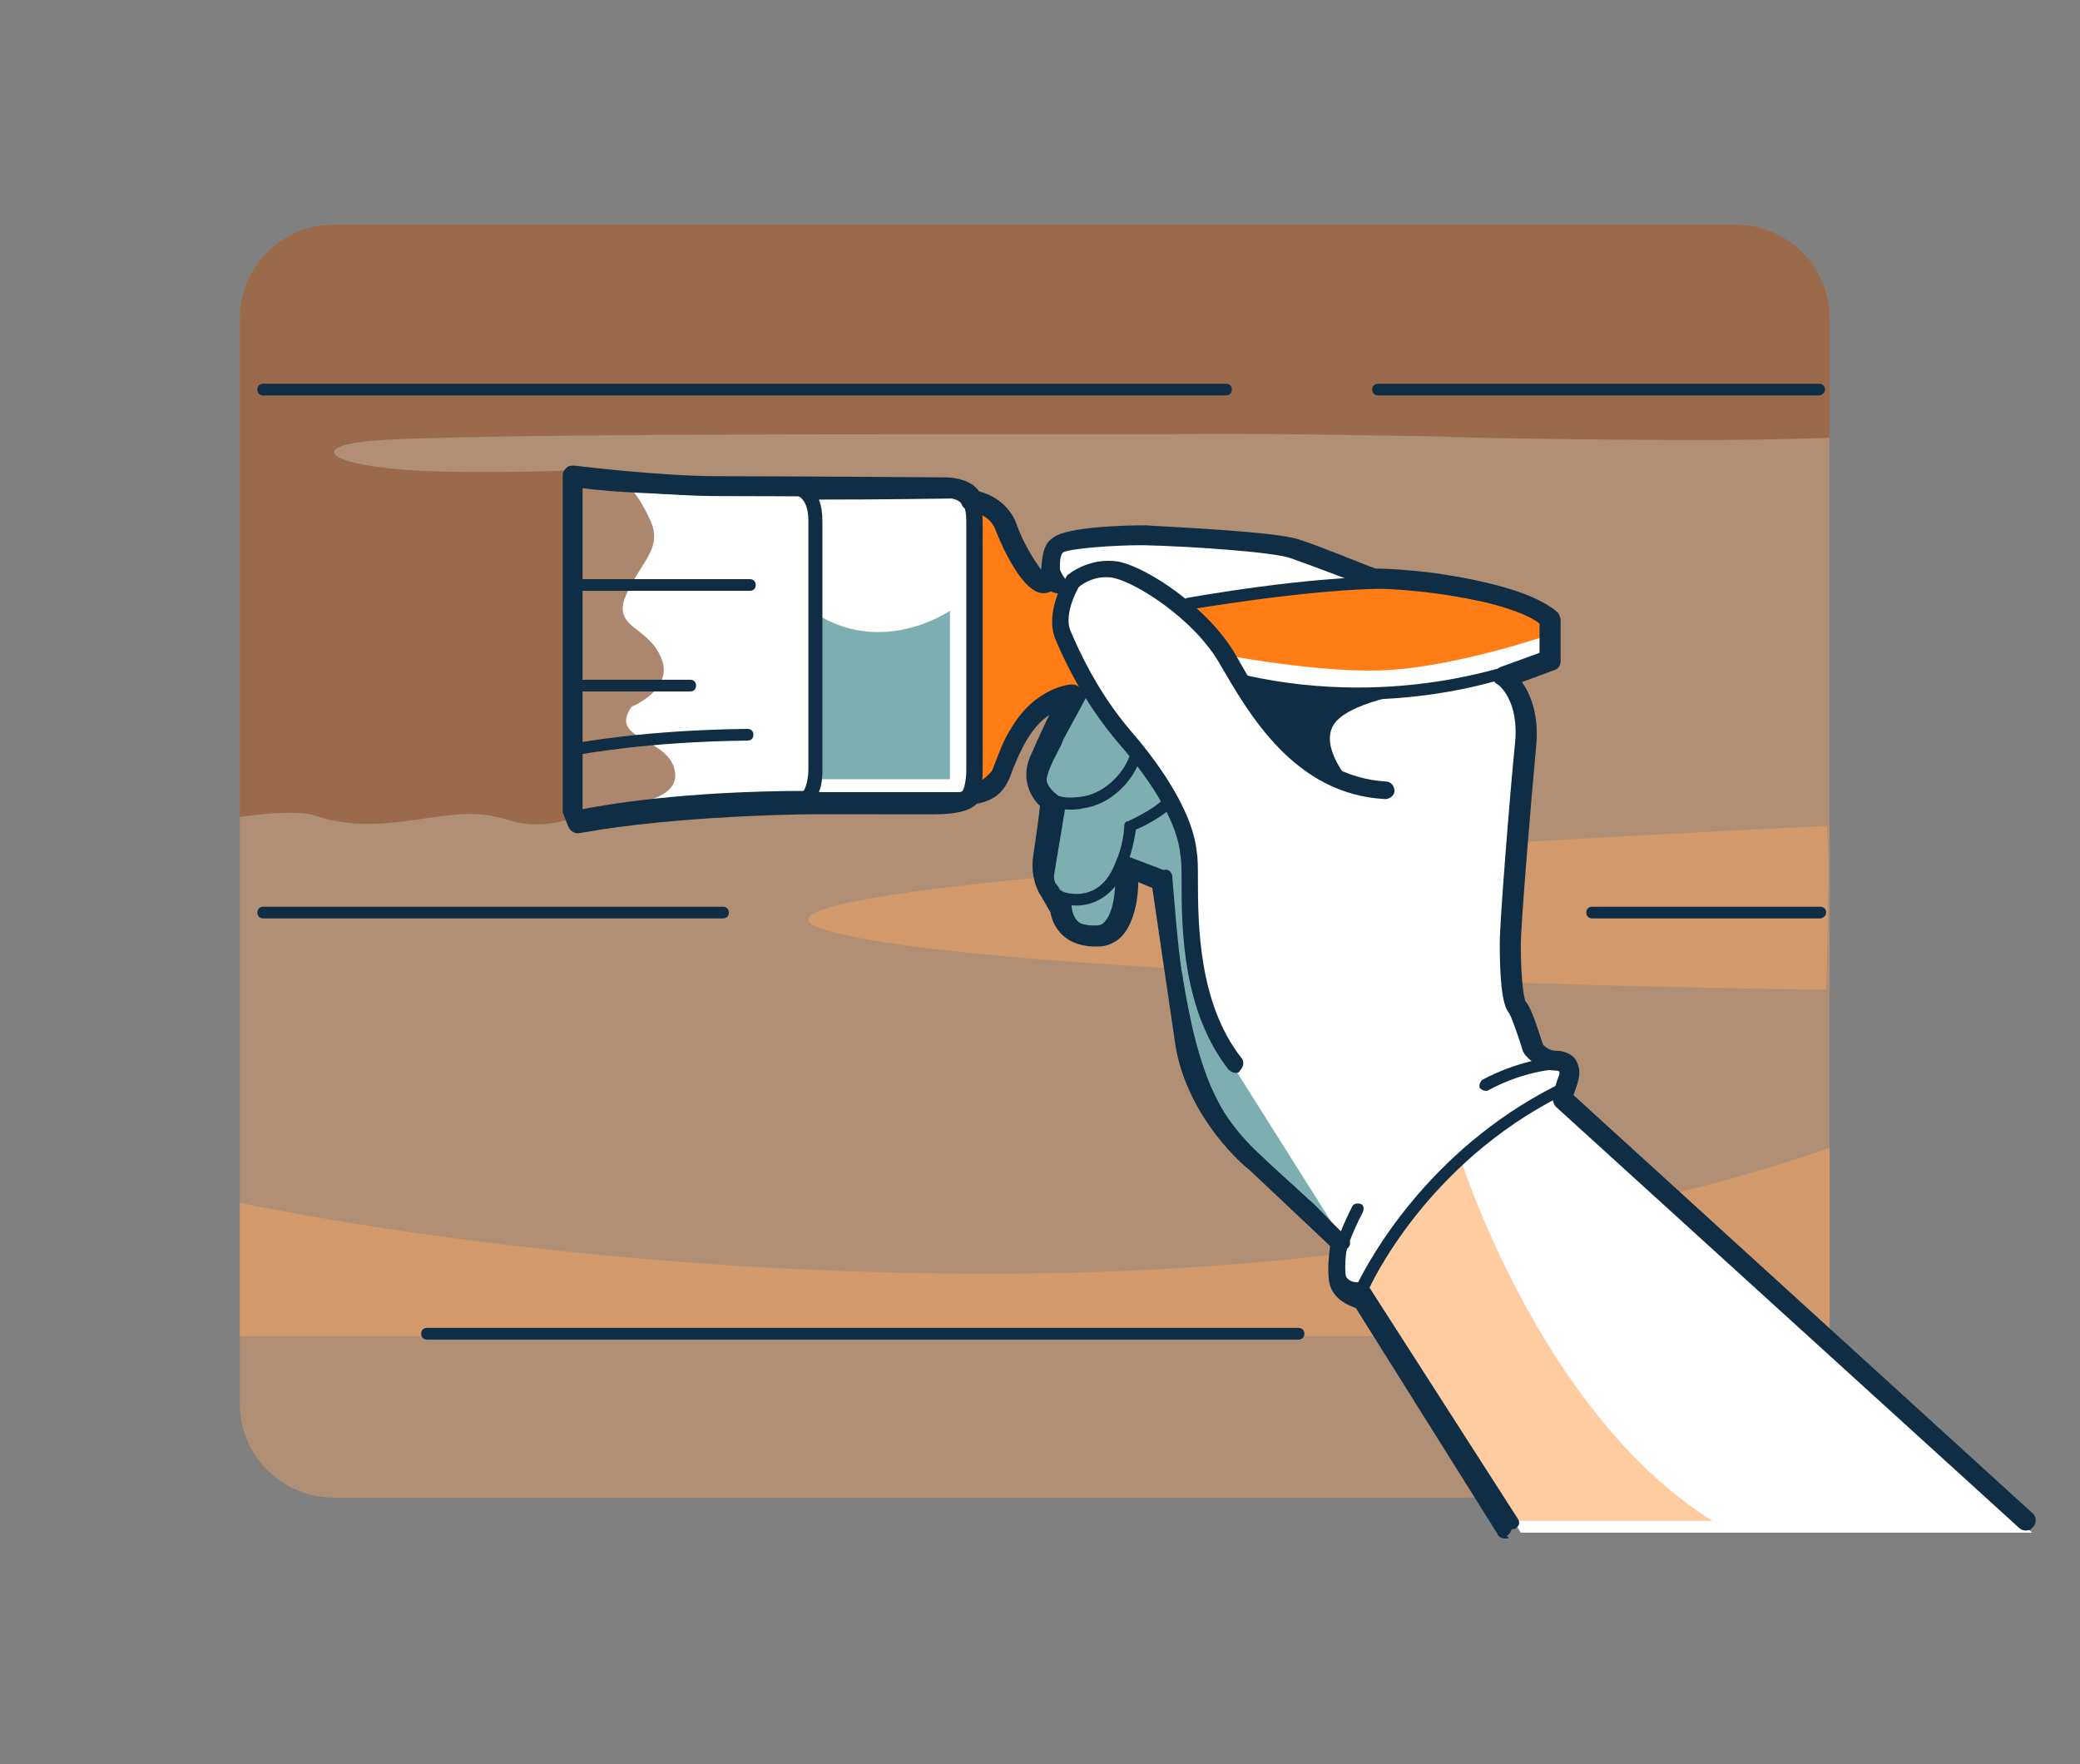 <svg xmlns="http://www.w3.org/2000/svg" xmlns:xlink="http://www.w3.org/1999/xlink" id="Layer_1" x="0px" y="0px" viewBox="0 0 177.8 150.8" style="enable-background:new 0 0 177.8 150.8;" xml:space="preserve"><rect x="0" y="0" width="177.8" height="150.8" fill="#808080" stroke="none"/><style type="text/css">	.st0{opacity:0.6;fill:#D2996C;}	.st1{fill:#D2996C;}	.st2{opacity:0.6;clip-path:url(#SVGID_2_);fill:#8A532F;}	.st3{fill:#FFFFFF;}	.st4{opacity:0.4;fill:#FF7D14;}	.st5{opacity:0.9;fill:#6FA7A8;}	.st6{fill:#FF7D14;}	.st7{fill:#0F2E46;}	.st8{opacity:0.7;fill:#8A532F;}</style><g>	<path class="st0" d="M148.4,128H28.5c-4.4,0-8-3.6-8-8V27.2c0-4.4,3.6-8,8-8h119.9c4.4,0,8,3.6,8,8V120  C156.3,124.4,152.8,128,148.4,128z"></path>	<path class="st1" d="M156.1,70.6c0,0-99,4.5-85.8,8.8s85.8,5.2,85.8,5.2S156.5,71,156.1,70.6z"></path>	<path class="st1" d="M20.5,102.8v11.4h135.9V98.1c0,0-26.4,9.9-65.7,10.7C51.4,109.6,20.5,102.8,20.5,102.8z"></path>	<g>		<defs>			<path id="SVGID_1_" d="M148.4,128H28.5c-4.4,0-8-3.6-8-8V27.2c0-4.4,3.6-8,8-8h119.9c4.4,0,8,3.6,8,8V120    C156.3,124.4,152.8,128,148.4,128z"></path>		</defs>		<clipPath id="SVGID_2_">			<use xlink:href="#SVGID_1_" style="overflow:visible;"></use>		</clipPath>		<path class="st2" d="M49.1,69.9c0,0-2.9,1.1-5.6,0.2c-2.7-0.8-4.1-0.6-8.2,0s-6.3,0.3-8.4-0.4c-2.1-0.7-8.2,0.4-8.2,0.4V15.9   h145.4l1.6,20.7c0,0-3.8,1-20,1c-15.8,0-23.1-0.3-23.1-0.3s-15.8-0.3-21.5-0.2c-3,0.1-55.6-0.2-68.3,0.5c-5.5,0.3-5.6,1.6-0.6,2.3   c5.6,0.8,16.5,0.3,16.5,0.3l18.6,9.9L49.1,69.9z"></path>	</g>	<polygon class="st3" points="115.7,108.4 130,131 173.7,131 132.5,92.6 118.5,96.7  "></polygon>	<path class="st4" d="M124.7,98.6c0,0,6.8,22.1,21.7,31.4h-18.6l-13.2-20.3L124.7,98.6z"></path>	<path class="st3" d="M92.4,51.3c0,0-2.5-1.9-2.4-3.2c0.1-1.3,1.3-2.1,3.1-2.3s9,0.1,9,0.1s9.5,1,11,1.6s5.8,3,5.8,3l6.6,3.8  c0,0,4.3,4.4,4.9,7.4c0.6,3,0.1,8.1,0.1,8.1s-1.1,8.3-0.9,10.8c0.1,2.6,0.6,5.4,0.6,5.4l1.7,4.7c0,0,2.2-0.3,2.4,0.3  c0.3,0.6-0.6,1.8-1,2.1c-0.4,0.3-3.8,1.8-8.7,6.1c-4.9,4.4-8.2,10.5-8.2,10.5s-1.3,0.2-1.6-0.3c-0.3-0.5,0.4-3.4,0.4-3.4l-4.3-4.3  c0,0-6.5-4.7-8-8.7c-1.5-3.9-3-15.3-3-15.3l0.1-2.8l-3.4-1c0,0,0.1,3.5-0.6,4.2c-0.7,0.8-1.7,1.5-3.4,0.9c-1.7-0.7-1.6-2.8-1.6-2.8  s-1.6-1.2-1.2-2.4s0.8-5.6,0.8-5.6s-1.5-0.7-1.5-1.5c0-0.8,2.9-6,2.9-6l0.7-2.3L92.4,51.3z"></path>	<path class="st5" d="M91.8,59.4c0,0-2.9,5.8-2.7,7.1c0.2,1.3,1.1,2.6,0.8,3.8c-0.3,1.3-0.3,6.6,1.1,8.4s2.9,1.5,4,0.4  c1.1-1.1,1.4-4.6,2.7-4.3s1.5,1,1.9,3.1c0.5,2,1.5,13.4,4.4,17.4s10.6,10.4,10.6,10.4L104.7,90c0,0-2.9-7.3-2.9-11.3  c0-4-1.1-10.7-5.1-15.3C92.7,58.8,92.5,58.3,91.8,59.4z"></path>	<path class="st6" d="M83.2,43c0,0,0.9-0.1,2.1,1.3s2.3,4.8,4.2,5.7s3.8,1.1,3.8,1.1l1.9,7.4c0,0-3.8,0.5-5.5,1.6s-1.8,1.5-2.4,2.8  s-1.2,3.2-2.2,3.7s-1.9,0.8-1.9,0.8L83.2,43z"></path>	<path class="st3" d="M98.8,52.1c0,0,10.9-2.1,17.6-2.2c6.7,0,11.8,1.4,11.8,1.4l4.4,1.6v3.1c0,0-8.4,3-14.8,3.1  c-6.3,0.2-15-1.5-15-1.5L98.8,52.1z"></path>	<path class="st6" d="M98.8,52.1c0,0,10.9-2.1,17.6-2.2c6.7,0,11.8,1.4,11.8,1.4l4.4,1.6v1.3c0,0-8.3,2.9-14.6,3.1  c-6.3,0.2-15.3-1.7-15.3-1.7L98.8,52.1z"></path>	<path class="st3" d="M91.5,50.1c0,0-1.3,2.6-0.8,4.2s3.7,7.1,4.6,8c1,0.8,4.5,5.5,5.3,7.5s1.2,5.7,1.1,8.2s1.2,7.7,1.4,8.3  s2.7,4.6,2.7,4.6l11.5-23.2c0,0-4.5-0.9-8.1-5c-3.7-4.1-5.2-8.3-7.5-10.1c-2.3-1.8-5-3.7-7.2-3.8S91.5,50.1,91.5,50.1z"></path>	<path class="st7" d="M104.8,33.8H22.5c-0.3,0-0.5-0.2-0.5-0.5s0.2-0.5,0.5-0.5h82.3c0.3,0,0.5,0.2,0.5,0.5S105.1,33.8,104.8,33.8z"></path>	<path class="st7" d="M111,114.5H36.5c-0.3,0-0.5-0.2-0.5-0.5s0.2-0.5,0.5-0.5H111c0.3,0,0.5,0.2,0.5,0.5S111.3,114.5,111,114.5z"></path>	<path class="st7" d="M61.8,78.5H22.5c-0.3,0-0.5-0.2-0.5-0.5s0.2-0.5,0.5-0.5h39.3c0.3,0,0.5,0.2,0.5,0.5S62.1,78.5,61.8,78.5z"></path>	<path class="st7" d="M155.6,78.5h-19.5c-0.3,0-0.5-0.2-0.5-0.5s0.2-0.5,0.5-0.5h19.5c0.3,0,0.5,0.2,0.5,0.5S155.8,78.5,155.6,78.5z  "></path>	<path class="st7" d="M155.5,33.8h-37.7c-0.3,0-0.5-0.2-0.5-0.5s0.2-0.5,0.5-0.5h37.7c0.3,0,0.5,0.2,0.5,0.5S155.7,33.8,155.5,33.8z  "></path>	<path class="st7" d="M105.6,91.7c-0.2,0-0.4-0.1-0.6-0.3c-3.9-5-4-11.9-4-16.1c0-0.9,0-1.7-0.1-2.2c-0.2-2.5-2.1-5.9-5.3-9.6  c-3.1-3.6-4.8-7.5-5.4-8.9c-0.9-2.3,0.8-5.1,0.9-5.2c0-0.1,0.1-0.1,0.1-0.2c0.1-0.1,1.9-1.6,4.4-1.2c2.5,0.5,7.8,4,10.1,8.1  c2.2,3.9,5.9,10.3,12.8,10.7c0.4,0,0.7,0.4,0.7,0.8c0,0.4-0.4,0.7-0.8,0.7c-7.8-0.4-11.7-7.4-14.1-11.5c-2.2-3.9-7.2-7-9.1-7.4  c-1.5-0.3-2.7,0.5-3,0.8c-0.4,0.7-1.2,2.5-0.7,3.7c0.6,1.4,2.2,5.1,5.1,8.5c2,2.3,5.3,6.6,5.7,10.4c0.1,0.6,0.1,1.4,0.1,2.4  c0,4,0.1,10.6,3.7,15.2c0.3,0.3,0.2,0.8-0.1,1.1C105.9,91.7,105.8,91.7,105.6,91.7z"></path>	<path class="st7" d="M116,59.8c-3,0-6.3-0.3-9.8-1.1c-0.3-0.1-0.4-0.3-0.4-0.6c0.1-0.3,0.3-0.4,0.6-0.4c13.4,3,24-1.2,25.8-2v-2.4  c-1.3-0.6-6.9-3-13.1-3c-7.1,0-17.3,1.8-17.4,1.8c-0.3,0.1-0.5-0.1-0.6-0.4c0-0.3,0.1-0.5,0.4-0.6c0.1,0,10.3-1.9,17.6-1.8  c7.3,0,13.6,3.1,13.8,3.2c0.2,0.1,0.3,0.3,0.3,0.4v3c0,0.2-0.1,0.4-0.3,0.4C132.8,56.5,126,59.8,116,59.8z"></path>	<path class="st7" d="M90.8,50.8C90.8,50.8,90.8,50.8,90.8,50.8c-0.2,0-2.6-0.4-3.9-2.5c-0.3-0.5-0.5-1-0.8-1.5  c-0.8-1.6-1.5-3.1-3.2-3.6c-0.3-0.1-0.4-0.4-0.3-0.6c0.1-0.3,0.4-0.4,0.6-0.3c2.1,0.6,3,2.5,3.8,4.1c0.2,0.5,0.5,0.9,0.7,1.4  c1,1.7,3,2,3.1,2c0.3,0,0.5,0.3,0.4,0.6C91.3,50.7,91.1,50.8,90.8,50.8z"></path>	<path class="st7" d="M83.2,68.1c-0.2,0-0.4-0.1-0.5-0.4c-0.1-0.3,0.1-0.5,0.3-0.6c1.7-0.5,2.4-2,3.2-3.6c0.2-0.5,0.5-1,0.8-1.4  c1.2-2.1,4-3,4.2-3.1l1.6-0.5c0.3-0.1,0.5,0.1,0.6,0.3c0.1,0.3-0.1,0.5-0.3,0.6l-1.6,0.5c0,0-2.6,0.9-3.6,2.6  c-0.3,0.4-0.5,0.9-0.7,1.4c-0.8,1.6-1.7,3.5-3.8,4.1C83.3,68,83.2,68.1,83.2,68.1z"></path>	<path class="st3" d="M72.3,41.8c0,0-17.7,0.2-23.2-0.6v10.3v18.4c0,0,10.5-1.8,23.3-1.7L72.3,41.8z"></path>	<path class="st8" d="M51.2,69c0,0,7,0,6.5-3c-0.4-3-5.8-2.7-3.7-5.6c0,0,3.7-1.5,2.5-4.2c-1.1-2.7-4.2-2.5-3-5.3s3.2-4,2.1-6.4  c-1.1-2.4-1.8-2.8-1.8-2.8L50,41.4c0,0-0.8,0.2-0.8,1.1c0,0.8-0.1,25.6-0.1,25.6S48.1,70.1,51.2,69z"></path>	<path class="st3" d="M68.7,68.4c1-0.2,1-2.6,1-2.6s0-19.3,0-21.3s-1-2.6-1-2.6c-0.2,0.2,13.6,0,13.6,0s1,0.6,1,2.6s0,21.3,0,21.3  s0,2.4-1,2.6H68.7z"></path>	<path class="st5" d="M69.8,52.5v14.1h11.4V52.2C81.2,52.2,75.6,56.1,69.8,52.5z"></path>	<path class="st7" d="M82.3,69H68.7c-0.3,0-0.6-0.3-0.6-0.6c0-0.3,0.2-0.6,0.5-0.7c0.2-0.1,0.5-1,0.5-1.9V44.5c0-1.6-0.7-2-0.7-2  l0,0c-0.2-0.1-0.2-0.2-0.3-0.3c-0.1-0.2,0-0.5,0.1-0.7c0.2-0.2,0.4-0.2,0.7-0.2c0.9,0.1,8.6,0,13.4,0c0.1,0,0.2,0,0.3,0.1  c0.1,0.1,1.4,0.8,1.4,3.2v21.3c0,0.7-0.1,3-1.5,3.2C82.4,69,82.3,69,82.3,69z M70,67.7h12.2c0.2-0.1,0.4-1,0.4-1.9V44.5  c0-1.2-0.4-1.7-0.6-1.9c-6.8,0.1-10.3,0.1-12,0.1c0.2,0.5,0.3,1.1,0.3,1.9v21.3C70.3,66.1,70.3,67,70,67.7z"></path>	<path class="st7" d="M118.3,50.2c-0.1,0-0.1,0-0.2,0l-6-2.5c-0.8-0.1-9.2-1.4-11.7-1.3c-0.8,0-1.8,0-2.9,0c-2.4,0-5.3-0.1-6.4,0.6  c-0.3,0.2-0.5,0.4-0.6,0.7c-0.2,0.8,0.5,1.7,0.5,1.7c0.2,0.2,0.1,0.5-0.1,0.7c-0.2,0.2-0.5,0.1-0.7-0.1c0-0.1-0.9-1.3-0.6-2.5  c0.1-0.6,0.5-1,1-1.4c1.3-0.8,4.2-0.8,7-0.7c1.1,0,2,0,2.8,0c2.7-0.1,11.6,1.3,12,1.3c0,0,0.1,0,0.1,0l6.1,2.5  c0.3,0.1,0.4,0.4,0.3,0.7C118.6,50.1,118.4,50.2,118.3,50.2z"></path>	<path class="st7" d="M91.5,69.2c-1.5,0-2.4-0.5-2.9-1.7c-0.5-1,0.3-2.6,1.2-4.3l0.2-0.4c0.5-1,2-3.8,2-3.8l0.9,0.5  c0,0-1.5,2.8-2,3.7l-0.2,0.5c-0.4,0.8-1.5,2.7-1.2,3.4c0.3,0.6,0.8,1.3,2.9,1c1.8-0.2,3.6-1.8,4.2-3.6c0.1-0.3,0.4-0.4,0.6-0.3  c0.3,0.1,0.4,0.4,0.3,0.6c-0.6,1.9-2.5,4-5,4.3C92.2,69.2,91.8,69.2,91.5,69.2z"></path>	<path class="st7" d="M92,77.4c-0.4,0-0.8-0.1-1.1-0.1c-1.6-0.4-1.9-1.9-1.8-2.7l0.9-5.4c0-0.3,0.3-0.5,0.6-0.4  c0.3,0,0.5,0.3,0.4,0.6l-0.9,5.4c0,0.1-0.1,1.2,1,1.5c1.7,0.4,3.2-0.3,4-2c1-2,1-3.7,1-3.7c0-0.2,0.1-0.4,0.3-0.4  c1.1-0.5,2.7-1.4,3-1.9c0.2-0.2,0.5-0.3,0.7-0.1c0.2,0.2,0.3,0.5,0.1,0.7c-0.5,0.7-2.3,1.7-3.1,2C97,71.5,96.8,73,96,74.7  C95,76.7,93.4,77.4,92,77.4z"></path>	<path class="st7" d="M114.7,106.7c-0.1,0-0.3-0.1-0.4-0.2c0,0-0.6-0.8-2.9-3c-0.6-0.6-1.3-1.3-2.1-1.9c-2.2-2-4.8-4.2-6.3-7.1  c-1.7-3.4-2.5-7.9-2.9-10.3c-0.1-0.4-0.1-0.8-0.2-1.1c-0.3-1.6-0.7-6-0.8-7.7c-0.8,0.1-1.6-0.2-2.2-0.4v2c0,0.9-0.4,1.9-1.2,2.5  c-0.8,0.7-1.9,0.9-2.9,0.7c-1.8-0.4-2.2-2.1-2.2-2.9c0-0.3,0.2-0.5,0.5-0.5c0.3,0,0.5,0.2,0.5,0.5c0,0.2,0,1.6,1.4,1.9  c0.7,0.1,1.5,0,2.1-0.5c0.5-0.4,0.9-1.1,0.9-1.7v-2.8c0-0.2,0.1-0.3,0.3-0.4c0.2-0.1,0.4-0.1,0.5,0c0.4,0.3,1.9,1,2.6,0.6  c0.2-0.1,0.3-0.1,0.5,0c0.2,0.1,0.2,0.2,0.3,0.4c0,0.1,0.5,6.4,0.8,8.2c0.1,0.3,0.1,0.7,0.2,1.1c0.4,2.4,1.2,6.8,2.9,10  c1.4,2.8,3.9,4.9,6,6.8c0.8,0.7,1.5,1.4,2.2,2c2.3,2.3,2.9,3.1,3,3.1c0.2,0.2,0.1,0.5-0.1,0.7C114.9,106.7,114.8,106.7,114.7,106.7  z"></path>	<path class="st7" d="M131.6,91.3c-0.2,0-0.4-0.1-0.5-0.3c-0.1-0.2-2.4-5.8-2.4-9.2c0-1.4,0.2-4.2,0.5-7.5c0.4-4.5,0.8-9.6,0.7-11.7  c-0.3-3.3-1.9-4.2-2-4.2c-0.2-0.1-0.3-0.4-0.2-0.7c0.1-0.2,0.4-0.4,0.7-0.2c0.1,0,2.2,1.1,2.5,5c0.2,2.2-0.3,7.3-0.7,11.9  c-0.3,3.1-0.5,6.1-0.5,7.4c0,3.2,2.3,8.8,2.3,8.8c0.1,0.3,0,0.5-0.3,0.7C131.8,91.3,131.7,91.3,131.6,91.3z"></path>	<path class="st7" d="M116,110.6c-0.6,0-1.5-0.3-2-1.4c-0.7-1.6,1.2-5.3,1.6-6.1c0.1-0.2,0.4-0.3,0.7-0.2s0.3,0.4,0.2,0.7  c-0.8,1.5-2,4.3-1.6,5.2c0.3,0.8,0.9,0.8,1.2,0.8c0.8-1.6,5.8-11.2,16.9-16.8c0.4-0.5,0.8-1.1,0.7-1.3c-0.4-0.3-3.6,0.1-6.5,1.7  c-0.2,0.1-0.5,0-0.7-0.2c-0.1-0.2,0-0.5,0.2-0.7c2.8-1.5,6.1-2.2,7.3-1.8c0.3,0.1,0.5,0.3,0.6,0.5c0.5,1-0.7,2.3-0.9,2.5  c0,0-0.1,0.1-0.1,0.1c-11.8,5.9-16.5,16.4-16.6,16.6c-0.1,0.1-0.2,0.2-0.3,0.3C116.4,110.6,116.2,110.6,116,110.6z"></path>	<path class="st7" d="M129.3,130.7c-0.2,0-0.3-0.1-0.4-0.2L116,110.3c-0.1-0.2-0.1-0.5,0.2-0.7c0.2-0.1,0.5-0.1,0.7,0.2l12.9,20.1  c0.1,0.2,0.1,0.5-0.2,0.7C129.5,130.7,129.4,130.7,129.3,130.7z"></path>	<path class="st7" d="M173.2,130.8c-0.1,0-0.2,0-0.3-0.1l-40-37.1c-0.2-0.2-0.2-0.5,0-0.7s0.5-0.2,0.7,0l40,37.1  c0.2,0.2,0.2,0.5,0,0.7C173.5,130.8,173.4,130.8,173.2,130.8z"></path>	<path class="st7" d="M49.1,70.4c-0.1,0-0.2,0-0.3-0.1c-0.1-0.1-0.2-0.2-0.2-0.4V41.2c0-0.1,0.1-0.3,0.2-0.4  c0.1-0.1,0.3-0.1,0.4-0.1c5.5,0.8,18.4,0.6,18.5,0.6c0.3,0,0.5,0.2,0.5,0.5c0,0.3-0.2,0.5-0.5,0.5c-0.5,0-12.3,0.2-18.1-0.6v27.5  c2-0.4,8.8-1.6,19.5-1.6c0.3,0,0.5,0.2,0.5,0.5c0,0.3-0.2,0.5-0.5,0.5c0,0,0,0,0,0c-12.6-0.1-19.8,1.7-19.9,1.7  C49.1,70.4,49.1,70.4,49.1,70.4z"></path>	<path class="st7" d="M128.7,131.5c-0.3,0-0.6-0.1-0.7-0.4l-12.1-19.3c-0.6-0.2-1.8-0.7-2.2-1.9c-0.3-1-0.1-2.6,0-3.4l-7-6.6  c-0.2-0.1-5.1-4.2-6.2-10.4l-2-13.6l-1.2-0.5c0,1.3-0.3,3.3-1.3,4.5c-0.5,0.6-1.3,1-2.1,1c-2.9,0.1-3.9-1.7-4.1-2.9l-0.8-1.4  c-0.2-0.3-0.9-1.4-0.7-3.3c0.2-1.4,0.5-3.4,0.6-4.4c-0.8-0.8-1.6-2.2-0.9-4.1c0.5-1.1,1.1-2.5,1.7-3.7c-0.6,0.4-1.3,1.1-1.9,2.1  c-0.6,1-0.9,1.8-1.2,2.5c-0.5,1.4-1,2.6-3.1,3c-0.5,0.5-1.5,0.9-3.6,0.9H69.1c-0.1,0-11.3,0.1-19.5,1.6c-0.4,0.1-0.8-0.1-1-0.5  l-0.4-1c0-0.1-0.1-0.2-0.1-0.3V40.7c0-0.3,0.1-0.5,0.3-0.7s0.4-0.2,0.7-0.2c0.1,0,7.2,0.9,12.3,0.9c5.2,0,19.1,0.1,19.1,0.1  c0.2,0,2.3-0.1,3.2,1.2c0.8,0.2,2.5,0.9,3.2,2.8c0.5,1.5,1.5,3.1,2.1,3.9c0,0,0-0.1,0-0.1c0.1-0.9,0.1-2.1,1.1-2.7  c1.3-0.9,6.3-1,7.8-1c1.2,0.1,11,0.5,13.1,1.2c1.9,0.6,5.7,2.2,6.6,2.5c0.8,0,4.6,0.1,9,1.1c5.1,1.1,6.5,2.6,6.6,2.7  c0.1,0.2,0.2,0.4,0.2,0.6l0,3.5c0,0.4-0.2,0.7-0.6,0.8l-2.7,1c0.7,1,1.5,2.8,1.2,5.6c-0.4,4.3-1.3,15.1-1.3,16.8  c0,3.3,0.3,4.7,0.4,4.9c0.5,0.5,1.1,2.5,1.5,3.7c0.2,0.2,0.6,0.5,1,0.5c0.8,0,1.5,0.3,1.8,0.8c0.3,0.5,0.4,1.1,0.2,1.8  c-0.1,0.4-0.3,0.9-0.4,1.2l39.2,35.7c0.4,0.3,0.4,0.9,0.1,1.2c-0.3,0.4-0.9,0.4-1.2,0.1l-39.6-36c-0.2-0.2-0.3-0.6-0.3-0.9  c0,0,0.3-1.1,0.6-1.9c0-0.1,0-0.2,0-0.2c0,0-0.1-0.1-0.4-0.1c-1.4,0-2.4-1.2-2.5-1.3c-0.1-0.1-0.1-0.2-0.2-0.3  c-0.4-1.3-1-3-1.2-3.3c-0.2-0.3-0.8-0.8-0.8-6c0-1.9,0.9-13.1,1.3-17c0.4-3.7-1.4-5.1-1.5-5.1c-0.3-0.2-0.4-0.5-0.3-0.8  s0.3-0.6,0.6-0.7l3.3-1.2l0-2.5c-0.5-0.4-2-1.3-5.5-2c-4.8-1-8.8-1-8.8-1c-0.1,0-0.2,0-0.3-0.1c0,0-4.7-1.8-6.7-2.5  c-1.4-0.5-8.3-1-12.6-1.1c-2.8,0-6.2,0.3-6.8,0.6c-0.3,0.2-0.3,0.9-0.3,1.4c0,0.7-0.1,2-1.3,2.1c-2.1,0.2-4.2-5.4-4.2-5.4  c-0.5-1.4-2.3-1.7-2.3-1.7c-0.3-0.1-0.5-0.2-0.6-0.5c-0.2-0.5-1.4-0.6-1.8-0.6c0,0-13.9-0.1-19.1-0.1c-4.1,0-9.4-0.6-11.5-0.8v27.6  l0.1,0.2c8.2-1.4,19-1.5,19.1-1.5h11.1c1.5,0,2.1-0.2,2.2-0.3c0.1-0.2,0.4-0.4,0.6-0.5c1.5-0.2,1.7-0.6,2.2-2  c0.3-0.7,0.6-1.7,1.3-2.8c2.1-3.6,5.1-3.8,5.2-3.8c0.3,0,0.6,0.1,0.8,0.4c0.2,0.3,0.2,0.6,0,0.9c0,0-1.9,3.4-2.8,5.6  c-0.6,1.5,0.4,2.2,0.6,2.4c0.3,0.2,0.4,0.5,0.4,0.9c0,0-0.5,3-0.7,4.8c-0.2,1.4,0.4,2.1,0.4,2.1c0,0,0.1,0.1,0.1,0.1l0.9,1.6  c0.1,0.1,0.1,0.2,0.1,0.4c0,0.2,0.2,1.5,2.3,1.4c0.3,0,0.6-0.1,0.8-0.4c0.9-1.1,0.9-3.7,0.8-4.6c0-0.3,0.1-0.6,0.3-0.8  s0.6-0.2,0.8-0.1l2.9,1.1c0.3,0.1,0.5,0.4,0.5,0.7l2.1,14.1c0.9,5.6,5.5,9.3,5.6,9.4l7.4,7c0.2,0.2,0.3,0.5,0.3,0.8  c-0.2,0.9-0.3,2.4-0.1,3c0.2,0.5,1,0.8,1.2,0.8c0.2,0,0.4,0.2,0.6,0.4l12.2,19.6c0.3,0.4,0.1,0.9-0.3,1.2  C129.1,131.5,128.9,131.5,128.7,131.5z M82.3,68C82.3,68,82.3,68,82.3,68C82.3,68,82.3,68,82.3,68z M82.3,68  C82.3,68,82.3,68,82.3,68C82.3,68,82.3,68,82.3,68z M82.3,68C82.3,68,82.3,68,82.3,68L82.3,68z M82.3,68C82.3,68,82.3,68,82.3,68  C82.3,68,82.3,68,82.3,68z M89.6,49.1L89.6,49.1L89.6,49.1z"></path>	<path class="st7" d="M115.4,66.9c0.2,0.1-2.8-3.1-1.3-5.1c1.5-2,7.7-2.8,7.7-2.8s-9.2,0-11.2-0.2c-2-0.1-3.9-0.6-3.8,0.5  S109.7,65,115.4,66.9z"></path>	<path class="st7" d="M49.4,64.5c-0.2,0-0.4-0.2-0.5-0.4c-0.1-0.3,0.1-0.5,0.4-0.6c0.1,0,5.7-1.1,14.6-1.2c0,0,0,0,0,0  c0.3,0,0.5,0.2,0.5,0.5c0,0.3-0.2,0.5-0.5,0.5c-8.8,0.1-14.3,1.2-14.4,1.2C49.5,64.5,49.4,64.5,49.4,64.5z"></path>	<path class="st7" d="M64.1,50.5H49.4c-0.3,0-0.5-0.2-0.5-0.5s0.2-0.5,0.5-0.5h14.7c0.3,0,0.5,0.2,0.5,0.5S64.4,50.5,64.1,50.5z"></path>	<path class="st7" d="M59,59.1h-9.5c-0.3,0-0.5-0.2-0.5-0.5s0.2-0.5,0.5-0.5H59c0.3,0,0.5,0.2,0.5,0.5S59.3,59.1,59,59.1z"></path></g></svg>